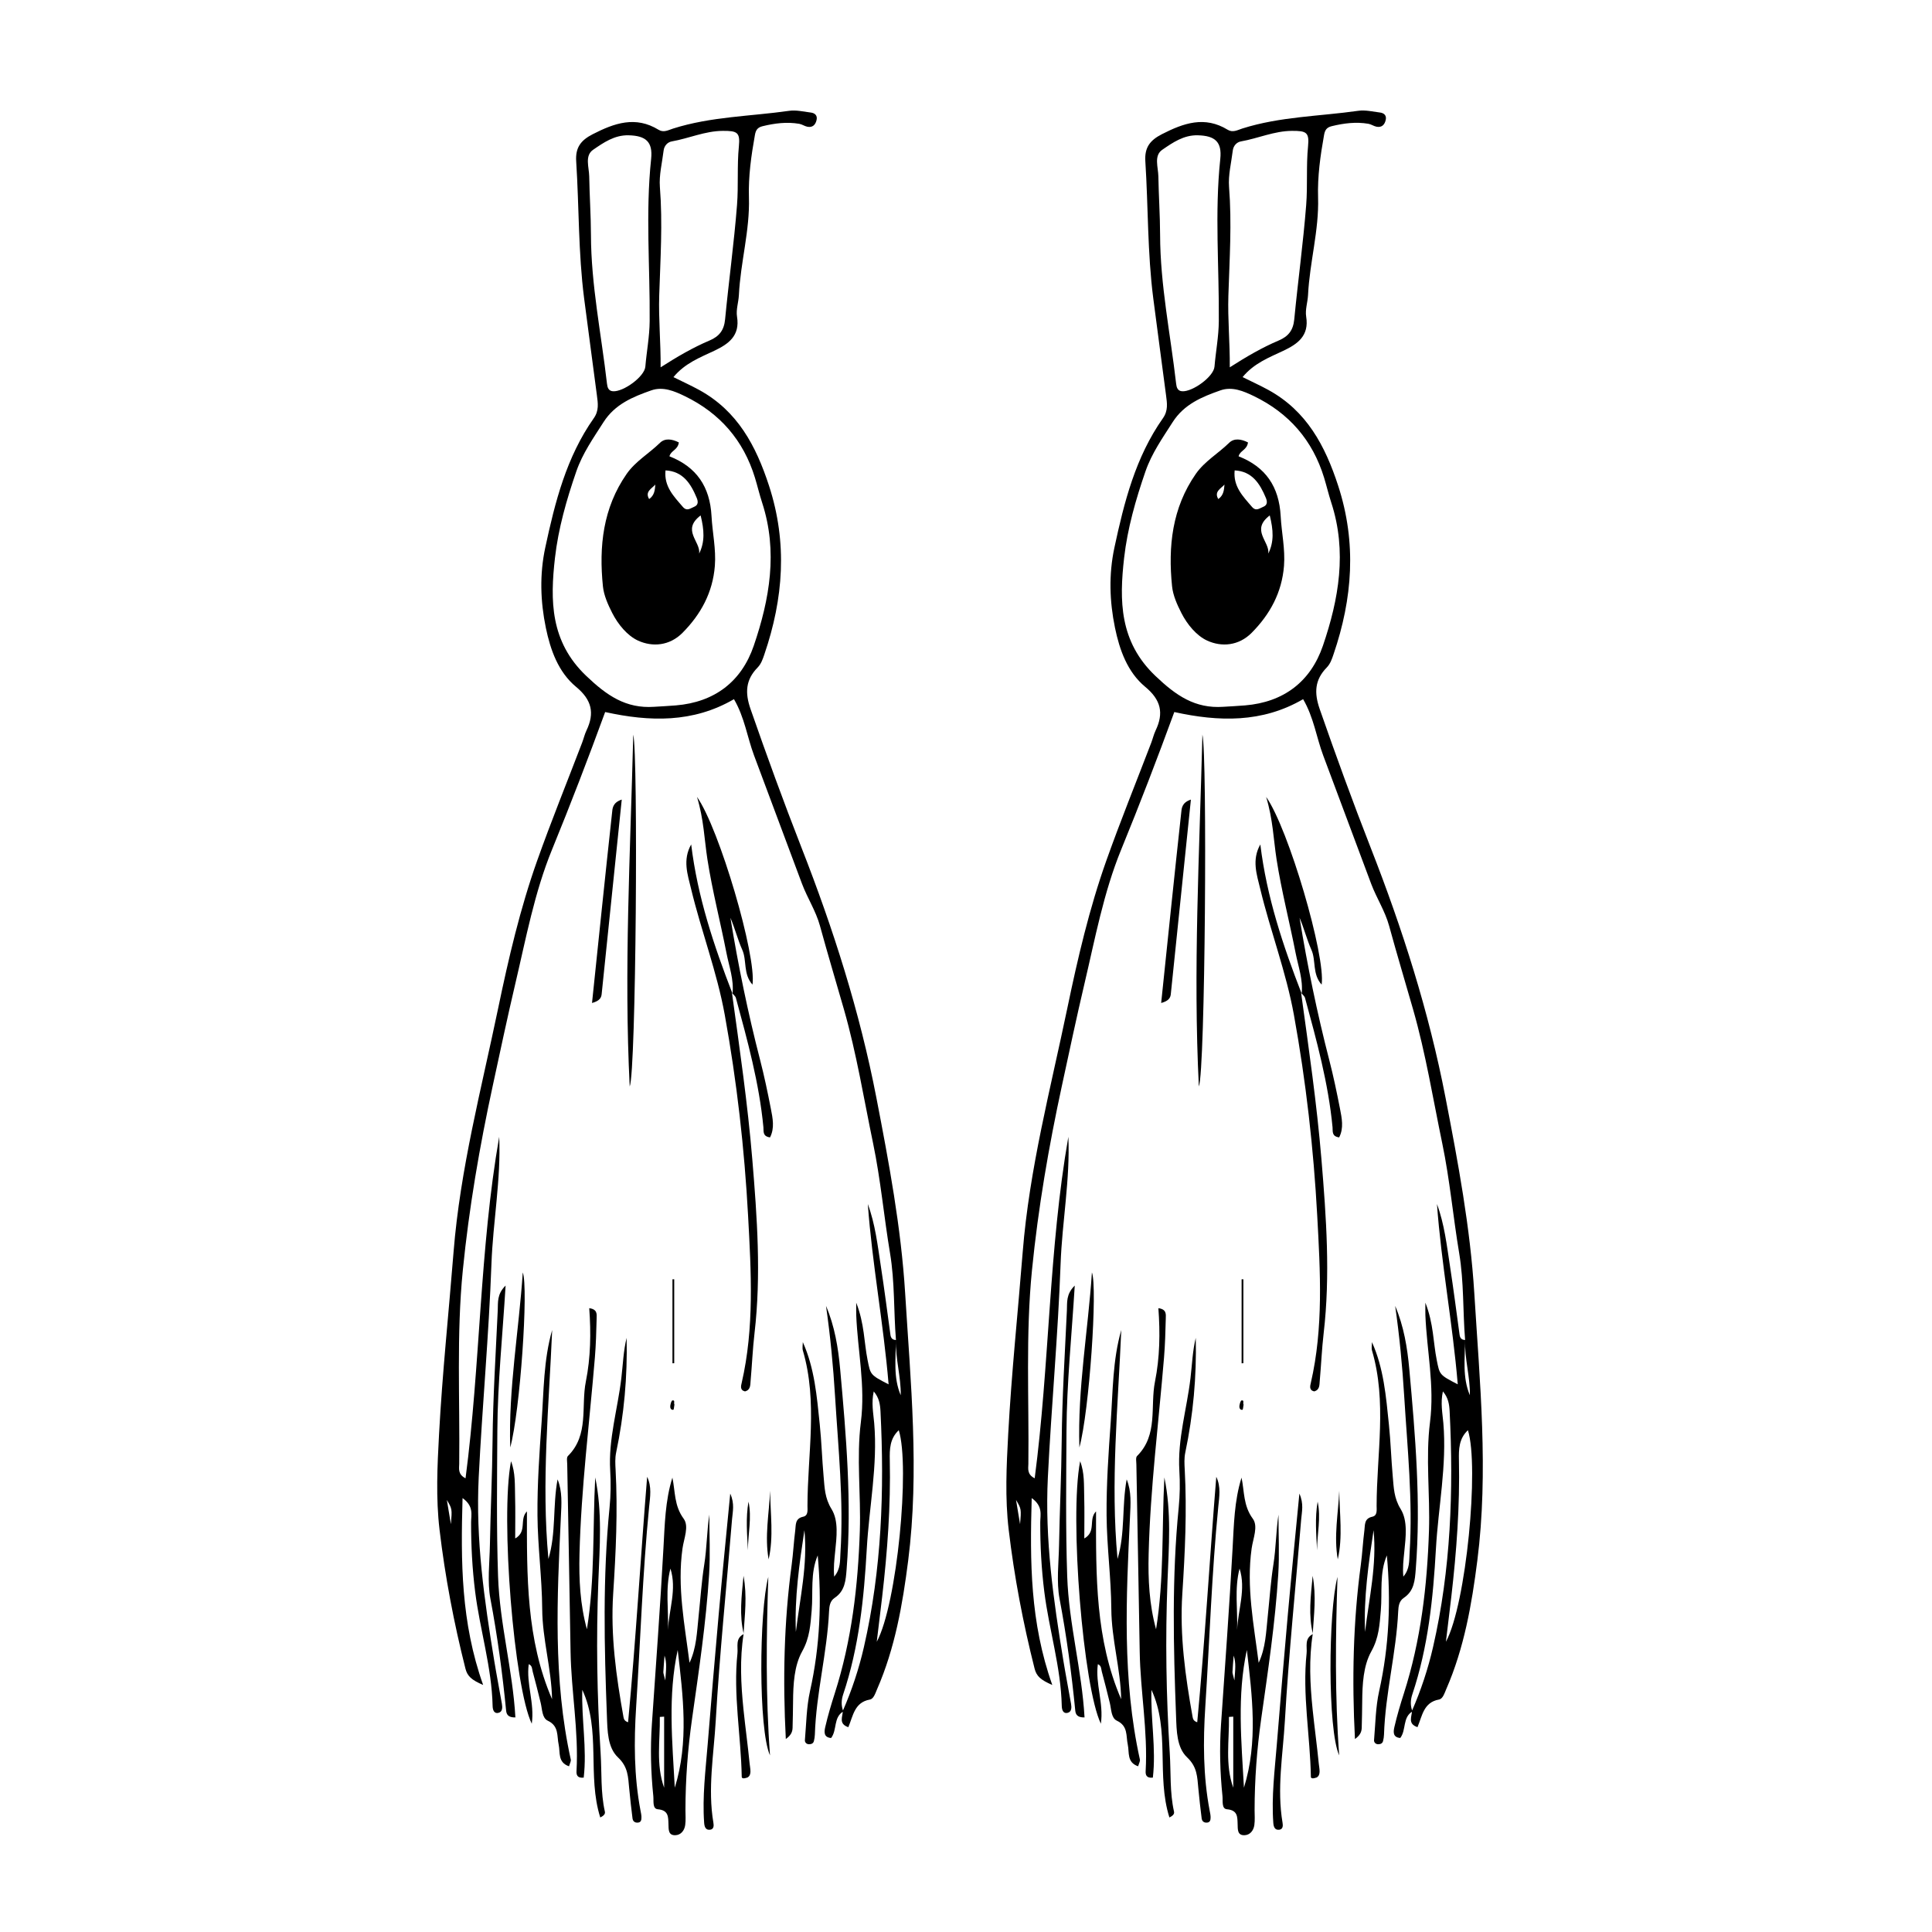 <?xml version="1.0" encoding="UTF-8"?>
<!-- Uploaded to: ICON Repo, www.svgrepo.com, Generator: ICON Repo Mixer Tools -->
<svg fill="#000000" width="800px" height="800px" version="1.1" viewBox="144 144 512 512" xmlns="http://www.w3.org/2000/svg">
 <g>
  <path d="m532.27 499.12c-0.625-7.656-0.293-15.367-1.57-23-1.621-9.672-2.484-19.488-4.481-29.078-2.465-11.855-4.387-23.84-7.727-35.508-2.117-7.394-4.336-14.758-6.363-22.176-1.082-3.945-3.332-7.352-4.75-11.125-4.258-11.344-8.484-22.699-12.723-34.047-1.801-4.828-2.492-10.055-5.316-14.898-10.836 6.309-22.328 6.012-34.137 3.41-4.477 12.238-9.141 24.387-14.074 36.441-4.668 11.406-6.91 23.559-9.727 35.512-2.113 8.977-4.023 18-5.973 27.016-3.504 16.168-6.301 32.43-7.945 48.93-1.703 17.121-0.762 34.234-0.957 51.352-0.016 1.203-0.418 2.758 1.676 3.816 3.969-30.223 3.703-60.648 8.922-90.496 0.488 11.324-1.652 22.473-2.059 33.734-0.684 18.848-2.434 37.633-3.371 56.473-0.824 16.547 1.48 32.574 4.121 48.691 0.621 3.789 1.363 7.562 2.019 11.348 0.168 0.957 0.191 2.144-0.898 2.402-1.273 0.301-1.539-0.922-1.559-1.855-0.238-10.266-3.356-20.094-4.625-30.207-0.773-6.141-1.09-12.25-1.078-18.422 0.004-1.922 0.785-4.269-2.266-6.422-0.473 16.879-0.438 32.902 5.457 49.523-3.082-1.332-4.18-2.32-4.691-4.34-3.059-12.109-5.383-24.324-6.856-36.75-1.008-8.5-0.59-16.953-0.137-25.359 0.867-16.125 2.566-32.207 3.848-48.312 1.75-21.957 7.367-43.199 11.836-64.656 2.75-13.199 5.805-26.312 10.316-39.02 3.734-10.508 7.93-20.848 11.914-31.266 0.41-1.078 0.668-2.223 1.16-3.258 2.203-4.613 1.402-8.105-2.75-11.543-4.738-3.922-6.816-9.82-8.023-15.664-1.441-6.984-1.676-14.129-0.156-21.223 2.586-12.082 5.606-24.012 12.863-34.312 1.422-2.019 1.098-3.981 0.828-6.055-1.117-8.582-2.293-17.156-3.394-25.738-1.551-12.055-1.32-24.211-2.098-36.309-0.234-3.66 1.242-5.551 4.394-7.168 5.742-2.941 11.34-4.91 17.445-1.164 1.348 0.816 2.582 0.07 3.856-0.336 10-3.176 20.484-3.234 30.75-4.699 1.852-0.266 3.824 0.223 5.727 0.457 1.059 0.129 1.797 0.75 1.539 1.945-0.273 1.262-1.031 2.098-2.441 1.82-0.742-0.145-1.418-0.652-2.156-0.777-3.281-0.559-6.504-0.152-9.719 0.633-1.336 0.328-1.797 1.02-2.031 2.332-0.98 5.492-1.758 10.949-1.586 16.594 0.266 8.684-2.234 17.148-2.66 25.805-0.094 1.918-0.797 3.898-0.496 5.731 0.836 5.09-2.262 7.273-6.082 9.074-3.793 1.789-7.758 3.305-10.766 6.961 2.461 1.223 4.703 2.238 6.852 3.418 10.125 5.566 15.012 14.734 18.477 25.371 4.938 15.172 3.816 29.898-1.227 44.664-0.441 1.293-0.844 2.531-1.824 3.535-3.152 3.234-3.352 6.656-1.844 10.984 4.293 12.332 8.758 24.594 13.516 36.758 8.422 21.512 15.418 43.426 19.82 66.191 3.328 17.203 6.562 34.418 7.637 51.887 1.449 23.574 3.805 47.184 0.801 70.82-1.48 11.66-3.496 23.207-8.242 34.09-0.473 1.082-0.895 2.559-1.918 2.742-4.078 0.73-4.422 4.285-5.699 7.32-2.68-0.895-1.473-2.801-1.461-4.332 2.391-5.461 4.258-11.109 5.586-16.891 4.727-20.574 5.445-41.453 4.398-62.445-0.094-1.848-0.34-3.609-1.789-5.316-0.676 3.078-0.105 5.754 0.121 8.406 0.953 11.211-1.344 22.215-1.969 33.324-0.734 13.055-2.059 26.047-6.254 38.559-0.504 1.504-0.559 3.012 0.039 4.512-2.684 1.598-1.602 4.934-3.238 7.047-2.086-0.156-1.809-1.789-1.543-2.945 0.688-2.988 1.566-5.938 2.504-8.859 4.492-14.031 6.18-28.457 6.652-43.133 0.312-9.605-0.926-19.332 0.27-28.734 1.238-9.727-0.844-18.938-1.223-28.383-0.027-0.719-0.004-1.438-0.004-3.305 2.203 5.617 2.066 10.504 3.008 15.18 0.785 3.906 0.656 3.934 5.574 6.461-1.359-16.266-4.359-31.918-5.508-47.781 1.965 5.309 2.594 10.883 3.441 16.398 0.934 6.07 1.715 12.164 2.551 18.25 0.121 0.883 0.551 1.363 1.461 1.379-0.035 4.926-0.75 9.902 1.27 14.645 0.086-4.922-1.438-9.703-1.266-14.633zm-64.094-167.81c1.918-0.121 3.84-0.211 5.758-0.371 10.273-0.848 17.398-6.305 20.656-15.828 4.207-12.309 6.422-24.961 2.219-37.879-0.715-2.191-1.242-4.441-1.914-6.644-3.039-9.914-9.293-17.105-18.594-21.609-2.769-1.34-5.781-2.613-8.875-1.527-4.887 1.715-9.629 3.664-12.66 8.418-2.688 4.215-5.547 8.254-7.211 13.066-2.582 7.477-4.769 15.129-5.652 22.895-1.281 11.266-1.301 22.172 8.301 31.305 5.438 5.188 10.48 8.684 17.973 8.176zm1.727-89.965c4.434-2.836 8.566-5.246 12.977-7.113 2.57-1.09 3.832-2.723 4.109-5.578 0.973-10.121 2.371-20.203 3.164-30.332 0.402-5.148-0.023-10.352 0.492-15.547 0.371-3.719-0.453-4.117-4.269-4.094-4.699 0.027-8.977 1.996-13.508 2.793-1.137 0.199-2.016 1.156-2.172 2.438-0.387 3.219-1.234 6.481-0.984 9.652 0.758 9.613 0.125 19.18-0.18 28.773-0.199 6.258 0.43 12.527 0.371 19.008zm-8.477-61.492c-3.758-0.094-6.656 1.949-9.406 3.832-2.289 1.566-1.086 4.617-1.043 7.031 0.09 5.18 0.445 10.355 0.461 15.531 0.035 13.301 2.742 26.301 4.25 39.438 0.109 0.961 0.379 1.93 1.598 2.004 2.754 0.172 8.34-3.852 8.566-6.527 0.34-4.008 1.109-7.953 1.145-12.02 0.121-14.348-1.129-28.707 0.391-43.047 0.473-4.5-1.391-6.133-5.961-6.242zm65.754 399.23c5.398-9.926 8.848-46.465 5.836-56.066-2.394 2.231-2.445 5.051-2.383 7.93 0.258 12.117-0.625 24.176-2.019 36.203-0.465 3.981-0.957 7.957-1.434 11.934zm-112.85-31.156c0.34-4.039 0.34-4.039-1.07-6.43 0.355 2.144 0.621 3.754 1.07 6.43z"/>
  <path d="m507.58 499.67c3.121 6.922 3.727 14.383 4.492 21.801 0.477 4.59 0.609 9.215 1.023 13.812 0.266 2.953 0.293 5.707 2.102 8.641 1.918 3.102 1.34 7.469 0.957 11.293-0.211 2.109-0.473 4.176-0.258 6.602 1.727-2.008 1.527-4.16 1.66-6.258 0.883-13.883-0.578-27.684-1.426-41.504-0.488-8.016-1.258-16.012-2.398-23.98 2.293 5.375 3.234 11.082 3.746 16.762 1.594 17.621 3.113 35.262 1.715 52.992-0.234 2.953-0.398 5.769-3.18 7.625-1.242 0.828-1.41 2.215-1.477 3.594-0.508 10.969-3.414 21.664-3.762 32.652-0.02 0.57-0.113 1.148-0.254 1.703-0.16 0.629-0.66 0.828-1.273 0.84-0.734 0.012-1.156-0.574-1.113-1.059 0.375-4.359 0.414-8.801 1.359-13.039 2.656-11.898 3.133-23.859 2.039-35.945-2.004 4.703-1.188 9.707-1.602 14.574-0.32 3.738-0.488 7.223-2.523 10.867-2.125 3.809-2.375 8.738-2.41 13.344-0.016 2.305-0.074 4.609-0.129 6.914-0.031 1.219-0.582 2.094-1.793 2.957-0.816-15.73-0.496-30.965 1.551-46.148 0.41-3.047 0.559-6.129 0.953-9.184 0.184-1.414-0.098-3.109 2.094-3.578 1.398-0.297 1.141-1.805 1.141-2.887 0.023-13.727 2.777-27.531-1.215-41.145-0.195-0.695-0.02-1.496-0.02-2.246zm-1.832 76.805c1.078-8.957 3.164-17.828 2.262-26.961-1.348 8.938-2.637 17.875-2.262 26.961z"/>
  <path d="m440.16 557.13c2.07-6.856 1.105-14.055 2.422-21.078 1.316 3.227 1.039 6.57 0.879 9.902-1.02 21.52-2.082 43.043 2.621 64.332 0.105 0.473-0.258 1.051-0.465 1.801-3.051-1.035-2.301-3.707-2.742-5.727-0.508-2.328 0.129-4.93-2.891-6.356-1.516-0.715-1.461-2.992-1.863-4.668-0.676-2.801-1.391-5.594-2.137-8.375-0.18-0.676-0.078-1.543-1.043-1.934-0.707 5.211 1.586 10.258 0.805 15.777-4.652-9.539-8.391-54.488-5.5-69.562 1.195 3.051 0.992 6.336 1.082 9.551 0.098 3.445 0.023 6.898 0.023 10.918 3.258-1.852 1.016-5.039 3.113-7.18-0.027 17.148-0.188 33.949 6.66 49.781-0.156-8.047-2.559-15.855-2.613-23.918-0.055-8.277-1.188-16.5-1.254-24.793-0.066-8.293 0.512-16.539 1.098-24.781 0.578-8.137 0.496-16.367 2.797-24.352-0.859 20.207-2.891 40.359-0.992 60.66z"/>
  <path d="m473.02 535.59c0.781 3.703 0.438 7.414 2.988 10.883 1.48 2.016 0.066 5.223-0.309 7.879-1.441 10.215 0.582 20.207 1.859 30.305 1.867-3.953 1.965-8.172 2.406-12.324 0.488-4.586 0.785-9.199 1.504-13.746 0.691-4.383 0.68-8.773 1.34-13.195 0 5.266 0.273 10.551-0.055 15.797-0.809 12.855-2.719 25.598-4.527 38.348-1.133 8.004-1.738 16.043-1.746 24.129 0 1.344 0.121 2.707-0.07 4.023-0.207 1.414-1.129 2.609-2.598 2.66-1.938 0.07-1.781-1.582-1.828-2.91-0.07-1.938 0.051-3.711-2.836-3.969-1.457-0.129-1.047-2.215-1.18-3.492-0.652-6.32-0.816-12.652-0.383-19 1.066-15.52 2.203-31.035 3.059-46.57 0.359-6.312 0.438-12.613 2.375-18.816zm0.637 82.164c3.766-12.133 2.184-24.309 0.773-36.492-2.641 12.109-1.434 24.32-0.773 36.492zm-2.828 0.012v-18.836c-0.379 0.023-0.762 0.047-1.141 0.07 0.094 6.285-1.066 12.629 1.141 18.766zm1.016-41.793c0.246-5.426 2.398-10.785 0.652-16.285-1.398 5.387-0.457 10.855-0.652 16.285zm-0.715 13.363c0.215-2.953 0.465-4.559-0.195-6.59-0.133 1.77-0.254 3.066-0.316 4.363-0.016 0.344 0.152 0.695 0.512 2.227z"/>
  <path d="m452.57 535.54c1.906 9.145 1.184 18.367 0.828 27.539-0.594 15.188-0.355 30.348 0.602 45.5 0.328 5.168-0.023 10.395 1.125 15.508 0.133 0.59-0.199 1.059-1.219 1.562-3.504-11.062 0.23-23.121-4.758-33.824-0.25 7.805 1.273 15.555 0.371 23.266-1.75 0.184-1.961-0.773-1.906-1.758 0.598-10.605-1.406-21.082-1.578-31.648-0.27-16.531-0.594-33.059-0.883-49.586-0.012-0.762-0.223-1.84 0.184-2.242 5.66-5.617 3.422-13.133 4.754-19.75 1.277-6.348 1.379-12.859 0.895-19.422 2.203 0.289 1.988 1.637 1.961 2.711-0.09 3.457-0.18 6.922-0.465 10.367-1.441 17.355-3.641 34.652-4.078 52.09-0.168 6.703 0.16 13.359 1.965 19.914 2.16-13.352 1.504-26.824 2.203-40.227z"/>
  <path d="m460.89 498.54c0.238 10.309-0.676 20.406-2.773 30.379-0.328 1.562-0.23 3.051-0.148 4.574 0.59 10.973 0.074 21.926-0.641 32.871-0.719 11.035 0.793 21.871 2.731 32.68 0.102 0.578 0.316 1.07 1.219 1.371 2.051-21.691 3.289-43.387 5.051-65.047 1.266 2.637 0.785 5.332 0.527 7.938-1.738 17.609-2.297 35.297-3.438 52.945-0.594 9.211-0.586 18.453 1.156 27.59 0.109 0.566 0.234 1.137 0.246 1.707 0.012 0.781-0.098 1.516-1.199 1.469-0.723-0.031-1.09-0.539-1.16-1.051-0.352-2.668-0.625-5.348-0.891-8.023-0.293-2.977-0.254-5.664-2.961-8.211-2.785-2.621-2.797-7.098-2.941-10.906-0.707-18.441-1.133-36.887 0.699-55.309 0.324-3.242 0.371-6.547 0.172-9.797-0.504-8.348 1.988-16.32 2.949-24.477 0.43-3.606 0.551-7.246 1.402-10.703z"/>
  <path d="m488.81 407.15c2.019 14.672 4.16 29.324 5.387 44.098 1.277 15.355 2.379 30.688 0.586 46.082-0.488 4.191-0.66 8.418-1.035 12.621-0.098 1.09 0.023 2.398-1.492 2.785-1.398-0.336-1.047-1.492-0.867-2.273 3.371-14.637 2.496-29.473 1.695-44.227-0.969-17.859-2.988-35.633-6.18-53.262-2.062-11.391-6.227-22.195-8.926-33.398-0.918-3.809-2.297-7.684 0.023-11.789 1.703 13.988 6.027 26.848 10.953 39.547z"/>
  <path d="m488.96 407.33c0.395-3.727-0.914-7.215-1.609-10.77-1.621-8.289-3.75-16.488-5.047-24.824-0.812-5.223-0.945-10.559-2.762-16.543 5.918 8.379 15.812 42.156 14.707 49.746-2.535-2.828-1.441-6.383-2.711-9.227-1.219-2.734-1.941-5.695-3.141-8.488 2.059 12.676 4.652 25.223 7.859 37.645 1.102 4.273 2.008 8.602 2.852 12.934 0.492 2.527 1.051 5.148-0.219 7.621-2.031-0.281-1.652-1.648-1.75-2.672-1.113-11.711-4.219-22.996-7.293-34.285-0.133-0.492-0.672-0.875-1.027-1.312-0.004-0.004 0.141 0.176 0.141 0.176z"/>
  <path d="m428.82 484.69c-0.809 13.297-2.121 25.859-2.188 38.43-0.07 12.859-0.246 25.73 0.188 38.605 0.426 12.602 3.883 24.836 4.594 37.41-1.949 0.051-2.359-0.832-2.457-1.812-0.98-9.926-2.301-19.777-4.16-29.602-0.855-4.523-0.223-9.527-0.137-14.301 0.168-9.215 0.613-18.449 0.703-27.641 0.113-11.547 0.84-23.031 1.375-34.539 0.098-2.062-0.27-4.238 2.082-6.551z"/>
  <path d="m461.71 431.93c-1.543-30.758 0.148-61.527 0.941-93.246 1.316 5.301 0.754 89.297-0.941 93.246z"/>
  <path d="m488.35 539.82c1.219 2.707 0.641 4.809 0.477 6.836-1.445 17.793-3.289 35.562-4.32 53.379-0.52 8.973-2.156 17.98-0.617 27.023 0.121 0.707 0.148 1.684-0.828 1.832-1.309 0.199-1.559-0.914-1.625-1.84-0.5-6.938 0.367-13.824 0.93-20.719 0.934-11.484 1.891-22.969 2.922-34.445 0.934-10.461 1.992-20.918 3.062-32.066z"/>
  <path d="m459.6 355.9c-1.797 17.469-3.547 34.531-5.328 51.586-0.102 0.953-0.578 1.789-2.551 2.316 1.781-17.066 3.488-33.703 5.305-50.332 0.125-1.152 0.086-2.746 2.574-3.57z"/>
  <path d="m430.05 527.59c-0.504-15.539 2.297-30.891 3.32-46.383 1.535 4.043-0.684 36.73-3.32 46.383z"/>
  <path d="m498.45 561.89c-0.516 15.77-0.719 31.535 0.449 47.301-3.086-6.762-2.902-38.051-0.449-47.301z"/>
  <path d="m491.9 576.97c-1.062 6.688-0.723 13.379-0.039 20.066 0.492 4.773 1.156 9.531 1.625 14.309 0.137 1.391 0.648 3.066-0.594 3.723-1.066 0.363-1.488 0.227-1.496-0.215-0.191-10.906-2.293-21.754-1.133-32.695 0.188-1.75-0.648-3.996 1.672-5.106z"/>
  <path d="m473.04 505.29v-22.266c0.156 0 0.309-0.004 0.465-0.004v22.246c-0.156 0.008-0.309 0.016-0.465 0.023z"/>
  <path d="m498.92 539.07c0.066 6.144 0.969 12.191-0.395 18.18-1.09-6.121 0.133-12.207 0.395-18.18z"/>
  <path d="m493.19 541.95c0.926 4.289-0.152 8.586-0.152 12.902-0.215-4.289-0.602-8.574 0.152-12.902z"/>
  <path d="m491.94 577.05c-1.23-4.965-0.59-9.941-0.07-15.438 1 5.449 0.32 10.379 0.012 15.332 0.02 0.027 0.059 0.105 0.059 0.105z"/>
  <path d="m473.56 516.22c-0.09 0.461-0.137 1.375-0.301 1.395-0.645 0.082-0.871-0.531-0.801-1.059 0.07-0.516 0.305-1.387 0.574-1.426 0.809-0.121 0.27 0.68 0.527 1.09z"/>
  <path d="m474.73 261.25c-0.254 2.008-2.16 2.168-2.484 3.68 7.172 2.809 10.727 8.047 11.145 15.836 0.234 4.394 1.234 8.746 0.883 13.207-0.559 7.031-3.684 12.801-8.562 17.723-3.43 3.461-7.969 3.824-11.789 2.074-2.82-1.289-5.297-4.269-6.852-7.332-1.121-2.207-2.211-4.633-2.461-7.051-1.082-10.559 0.004-20.77 6.293-29.801 2.336-3.356 5.949-5.41 8.828-8.23 1.297-1.277 3.16-1.047 5-0.105zm-3.531 7.41c-0.438 4.262 2.199 6.883 4.586 9.664 1.09 1.27 2.012 0.375 2.984-0.008 1.203-0.473 1.062-1.492 0.699-2.367-1.582-3.805-3.672-7.059-8.27-7.289zm9.301 11.934c-5.141 3.891 0.031 6.898-0.387 10.102 1.547-3.102 1.352-6.227 0.387-10.102zm-12-8.176c-0.992 1.098-2.809 1.875-1.641 3.836 1.43-0.996 1.531-2.453 1.641-3.836z"/>
  <path d="m381.44 499.12c-0.625-7.656-0.293-15.367-1.57-23-1.621-9.672-2.484-19.488-4.481-29.078-2.465-11.855-4.387-23.84-7.727-35.508-2.117-7.394-4.336-14.758-6.363-22.176-1.082-3.945-3.332-7.352-4.75-11.125-4.258-11.344-8.484-22.699-12.723-34.047-1.801-4.828-2.492-10.055-5.316-14.898-10.836 6.309-22.328 6.012-34.137 3.41-4.477 12.238-9.141 24.387-14.074 36.441-4.668 11.406-6.91 23.559-9.727 35.512-2.113 8.977-4.023 18-5.973 27.016-3.504 16.168-6.301 32.43-7.945 48.93-1.703 17.121-0.762 34.234-0.957 51.352-0.016 1.203-0.418 2.758 1.676 3.816 3.969-30.223 3.703-60.648 8.922-90.496 0.488 11.324-1.652 22.473-2.059 33.734-0.684 18.848-2.434 37.633-3.371 56.473-0.824 16.547 1.48 32.574 4.121 48.691 0.621 3.789 1.363 7.562 2.019 11.348 0.168 0.957 0.191 2.144-0.898 2.402-1.273 0.301-1.539-0.922-1.559-1.855-0.238-10.266-3.356-20.094-4.625-30.207-0.773-6.141-1.09-12.25-1.078-18.422 0.004-1.922 0.785-4.269-2.266-6.422-0.473 16.879-0.438 32.902 5.457 49.523-3.082-1.332-4.18-2.32-4.691-4.34-3.059-12.109-5.383-24.324-6.856-36.75-1.008-8.5-0.59-16.953-0.137-25.359 0.867-16.125 2.566-32.207 3.848-48.312 1.75-21.957 7.367-43.199 11.836-64.656 2.75-13.199 5.805-26.312 10.316-39.02 3.734-10.508 7.93-20.848 11.914-31.266 0.41-1.078 0.668-2.223 1.16-3.258 2.203-4.613 1.402-8.105-2.75-11.543-4.738-3.922-6.816-9.82-8.023-15.664-1.441-6.984-1.676-14.129-0.156-21.223 2.586-12.082 5.606-24.012 12.863-34.312 1.422-2.019 1.098-3.981 0.828-6.055-1.117-8.582-2.293-17.156-3.394-25.738-1.551-12.055-1.32-24.211-2.098-36.309-0.234-3.66 1.242-5.551 4.394-7.168 5.742-2.941 11.34-4.91 17.445-1.164 1.344 0.824 2.578 0.078 3.856-0.328 10-3.176 20.484-3.234 30.75-4.699 1.852-0.266 3.824 0.223 5.727 0.457 1.059 0.129 1.797 0.75 1.539 1.945-0.273 1.262-1.031 2.098-2.441 1.82-0.742-0.145-1.418-0.652-2.156-0.777-3.281-0.559-6.504-0.152-9.719 0.633-1.336 0.328-1.797 1.02-2.031 2.332-0.98 5.492-1.758 10.949-1.586 16.594 0.266 8.684-2.234 17.148-2.66 25.805-0.094 1.918-0.797 3.898-0.496 5.731 0.836 5.09-2.262 7.273-6.082 9.074-3.793 1.789-7.758 3.305-10.766 6.961 2.461 1.223 4.703 2.238 6.852 3.418 10.125 5.566 15.012 14.734 18.477 25.371 4.938 15.172 3.816 29.898-1.227 44.664-0.441 1.293-0.844 2.531-1.824 3.535-3.152 3.234-3.352 6.656-1.844 10.984 4.293 12.332 8.758 24.594 13.516 36.758 8.422 21.512 15.418 43.426 19.82 66.191 3.328 17.203 6.562 34.418 7.637 51.887 1.449 23.574 3.805 47.184 0.801 70.82-1.484 11.66-3.496 23.207-8.242 34.09-0.473 1.082-0.895 2.559-1.918 2.742-4.078 0.73-4.422 4.285-5.699 7.32-2.68-0.895-1.473-2.801-1.461-4.332 2.391-5.461 4.258-11.109 5.586-16.891 4.727-20.574 5.445-41.453 4.398-62.445-0.094-1.848-0.34-3.609-1.789-5.316-0.676 3.078-0.105 5.754 0.121 8.406 0.953 11.211-1.344 22.215-1.969 33.324-0.734 13.055-2.059 26.047-6.254 38.559-0.504 1.504-0.559 3.012 0.039 4.512-2.684 1.598-1.602 4.934-3.238 7.047-2.086-0.156-1.809-1.789-1.543-2.945 0.688-2.988 1.566-5.938 2.504-8.859 4.492-14.031 6.18-28.457 6.652-43.133 0.312-9.605-0.926-19.332 0.27-28.734 1.238-9.727-0.844-18.938-1.223-28.383-0.027-0.719-0.004-1.438-0.004-3.305 2.203 5.617 2.066 10.504 3.008 15.18 0.785 3.906 0.656 3.934 5.574 6.461-1.359-16.266-4.359-31.918-5.508-47.781 1.965 5.309 2.594 10.883 3.441 16.398 0.934 6.07 1.715 12.164 2.551 18.25 0.121 0.883 0.551 1.363 1.461 1.379-0.035 4.926-0.75 9.902 1.27 14.645 0.086-4.93-1.441-9.711-1.266-14.641zm-64.094-167.81c1.918-0.121 3.84-0.211 5.758-0.371 10.273-0.848 17.398-6.305 20.656-15.828 4.207-12.309 6.422-24.961 2.219-37.879-0.715-2.191-1.242-4.441-1.914-6.644-3.039-9.914-9.293-17.105-18.594-21.609-2.769-1.34-5.781-2.613-8.875-1.527-4.887 1.715-9.629 3.664-12.66 8.418-2.688 4.215-5.547 8.254-7.211 13.066-2.582 7.477-4.769 15.129-5.652 22.895-1.281 11.266-1.301 22.172 8.301 31.305 5.438 5.188 10.48 8.684 17.973 8.176zm1.723-89.965c4.434-2.836 8.566-5.246 12.977-7.113 2.57-1.09 3.832-2.723 4.109-5.578 0.973-10.121 2.371-20.203 3.164-30.332 0.402-5.148-0.023-10.352 0.492-15.547 0.371-3.719-0.453-4.117-4.269-4.094-4.699 0.027-8.977 1.996-13.508 2.793-1.137 0.199-2.016 1.156-2.172 2.438-0.387 3.219-1.234 6.481-0.984 9.652 0.758 9.613 0.125 19.18-0.18 28.773-0.195 6.258 0.43 12.527 0.371 19.008zm-8.473-61.492c-3.758-0.094-6.656 1.949-9.406 3.832-2.289 1.566-1.086 4.617-1.043 7.031 0.09 5.18 0.445 10.355 0.461 15.531 0.035 13.301 2.742 26.301 4.25 39.438 0.109 0.961 0.379 1.93 1.598 2.004 2.754 0.172 8.34-3.852 8.566-6.527 0.34-4.008 1.109-7.953 1.145-12.02 0.121-14.348-1.129-28.707 0.391-43.047 0.473-4.5-1.395-6.133-5.961-6.242zm65.754 399.23c5.398-9.926 8.848-46.465 5.836-56.066-2.394 2.231-2.445 5.051-2.383 7.93 0.258 12.117-0.625 24.176-2.019 36.203-0.465 3.981-0.957 7.957-1.434 11.934zm-112.86-31.156c0.34-4.039 0.34-4.039-1.07-6.43 0.355 2.144 0.625 3.754 1.07 6.43z"/>
  <path d="m356.75 499.67c3.121 6.922 3.727 14.383 4.492 21.801 0.477 4.59 0.609 9.215 1.023 13.812 0.266 2.953 0.293 5.707 2.102 8.641 1.918 3.102 1.34 7.469 0.957 11.293-0.211 2.109-0.473 4.176-0.258 6.602 1.727-2.008 1.527-4.16 1.66-6.258 0.883-13.883-0.578-27.684-1.426-41.504-0.488-8.016-1.258-16.012-2.398-23.98 2.293 5.375 3.234 11.082 3.746 16.762 1.594 17.621 3.113 35.262 1.715 52.992-0.234 2.953-0.398 5.769-3.18 7.625-1.242 0.828-1.41 2.215-1.477 3.594-0.508 10.969-3.414 21.664-3.762 32.652-0.02 0.57-0.113 1.148-0.254 1.703-0.16 0.629-0.66 0.828-1.273 0.84-0.734 0.012-1.156-0.574-1.113-1.059 0.375-4.359 0.414-8.801 1.359-13.039 2.656-11.898 3.133-23.859 2.039-35.945-2.004 4.703-1.188 9.707-1.602 14.574-0.32 3.738-0.488 7.223-2.523 10.867-2.125 3.809-2.375 8.738-2.41 13.344-0.016 2.305-0.074 4.609-0.129 6.914-0.031 1.219-0.582 2.094-1.793 2.957-0.816-15.73-0.496-30.965 1.551-46.148 0.41-3.047 0.559-6.129 0.953-9.184 0.184-1.414-0.098-3.109 2.094-3.578 1.398-0.297 1.141-1.805 1.141-2.887 0.023-13.727 2.777-27.531-1.215-41.145-0.199-0.695-0.02-1.496-0.02-2.246zm-1.836 76.805c1.078-8.957 3.164-17.828 2.262-26.961-1.344 8.938-2.637 17.875-2.262 26.961z"/>
  <path d="m289.34 557.13c2.07-6.856 1.105-14.055 2.422-21.078 1.316 3.227 1.039 6.57 0.879 9.902-1.02 21.52-2.082 43.043 2.621 64.332 0.105 0.473-0.258 1.051-0.465 1.801-3.051-1.035-2.301-3.707-2.742-5.727-0.508-2.328 0.129-4.93-2.891-6.356-1.516-0.715-1.461-2.992-1.863-4.668-0.676-2.801-1.391-5.594-2.137-8.375-0.18-0.676-0.078-1.543-1.043-1.934-0.707 5.211 1.586 10.258 0.805 15.777-4.652-9.539-8.391-54.488-5.5-69.562 1.195 3.051 0.992 6.336 1.082 9.551 0.098 3.445 0.023 6.898 0.023 10.918 3.258-1.852 1.016-5.039 3.113-7.18-0.027 17.148-0.188 33.949 6.66 49.781-0.156-8.047-2.559-15.855-2.613-23.918-0.055-8.277-1.188-16.5-1.254-24.793-0.066-8.293 0.512-16.539 1.098-24.781 0.578-8.137 0.496-16.367 2.797-24.352-0.859 20.207-2.891 40.359-0.992 60.66z"/>
  <path d="m322.19 535.59c0.781 3.703 0.438 7.414 2.988 10.883 1.48 2.016 0.066 5.223-0.309 7.879-1.441 10.215 0.582 20.207 1.859 30.305 1.867-3.953 1.965-8.172 2.406-12.324 0.488-4.586 0.785-9.199 1.504-13.746 0.691-4.383 0.68-8.773 1.34-13.195 0 5.266 0.273 10.551-0.055 15.797-0.809 12.855-2.719 25.598-4.527 38.348-1.133 8.004-1.738 16.043-1.746 24.129 0 1.344 0.121 2.707-0.07 4.023-0.207 1.414-1.129 2.609-2.598 2.66-1.938 0.07-1.781-1.582-1.832-2.91-0.07-1.938 0.051-3.711-2.836-3.969-1.457-0.129-1.047-2.215-1.18-3.492-0.652-6.32-0.816-12.652-0.383-19 1.066-15.52 2.203-31.035 3.059-46.57 0.363-6.312 0.445-12.613 2.379-18.816zm0.637 82.164c3.766-12.133 2.184-24.309 0.773-36.492-2.641 12.109-1.43 24.32-0.773 36.492zm-2.824 0.012v-18.836c-0.379 0.023-0.762 0.047-1.141 0.07 0.09 6.285-1.07 12.629 1.141 18.766zm1.016-41.793c0.246-5.426 2.398-10.785 0.652-16.285-1.398 5.387-0.457 10.855-0.652 16.285zm-0.715 13.363c0.215-2.953 0.465-4.559-0.195-6.59-0.133 1.77-0.254 3.066-0.316 4.363-0.016 0.344 0.148 0.695 0.512 2.227z"/>
  <path d="m301.74 535.54c1.906 9.145 1.184 18.367 0.828 27.539-0.594 15.188-0.355 30.348 0.602 45.5 0.328 5.168-0.023 10.395 1.125 15.508 0.133 0.59-0.199 1.059-1.219 1.562-3.504-11.062 0.23-23.121-4.758-33.824-0.25 7.805 1.273 15.555 0.371 23.266-1.75 0.184-1.961-0.773-1.906-1.758 0.598-10.605-1.406-21.082-1.578-31.648-0.27-16.531-0.594-33.059-0.883-49.586-0.012-0.762-0.223-1.84 0.184-2.242 5.66-5.617 3.422-13.133 4.754-19.75 1.277-6.348 1.379-12.859 0.895-19.422 2.203 0.289 1.988 1.637 1.961 2.711-0.09 3.457-0.18 6.922-0.465 10.367-1.441 17.355-3.641 34.652-4.078 52.09-0.168 6.703 0.16 13.359 1.965 19.914 2.16-13.352 1.504-26.824 2.203-40.227z"/>
  <path d="m310.06 498.54c0.238 10.309-0.676 20.406-2.773 30.379-0.328 1.562-0.23 3.051-0.148 4.574 0.59 10.973 0.074 21.926-0.641 32.871-0.719 11.035 0.793 21.871 2.731 32.68 0.102 0.578 0.316 1.07 1.219 1.371 2.051-21.691 3.289-43.387 5.051-65.047 1.266 2.637 0.785 5.332 0.527 7.938-1.738 17.609-2.297 35.297-3.438 52.945-0.594 9.211-0.586 18.453 1.156 27.59 0.109 0.566 0.234 1.137 0.246 1.707 0.012 0.781-0.098 1.516-1.199 1.469-0.723-0.031-1.09-0.539-1.16-1.051-0.352-2.668-0.625-5.348-0.891-8.023-0.293-2.977-0.254-5.664-2.961-8.211-2.785-2.621-2.797-7.098-2.941-10.906-0.707-18.441-1.133-36.887 0.699-55.309 0.324-3.242 0.371-6.547 0.172-9.797-0.504-8.348 1.988-16.32 2.949-24.477 0.426-3.606 0.551-7.246 1.402-10.703z"/>
  <path d="m337.98 407.15c2.019 14.672 4.16 29.324 5.387 44.098 1.277 15.355 2.379 30.688 0.586 46.082-0.488 4.191-0.66 8.418-1.035 12.621-0.098 1.09 0.023 2.398-1.492 2.785-1.398-0.336-1.047-1.492-0.867-2.273 3.371-14.637 2.496-29.473 1.695-44.227-0.969-17.859-2.988-35.633-6.18-53.262-2.062-11.391-6.227-22.195-8.926-33.398-0.918-3.809-2.297-7.684 0.023-11.789 1.703 13.988 6.027 26.848 10.953 39.547z"/>
  <path d="m338.13 407.33c0.395-3.727-0.914-7.215-1.609-10.77-1.621-8.289-3.75-16.488-5.047-24.824-0.812-5.223-0.945-10.559-2.762-16.543 5.918 8.379 15.812 42.156 14.707 49.746-2.535-2.828-1.441-6.383-2.711-9.227-1.219-2.734-1.941-5.695-3.137-8.488 2.059 12.676 4.652 25.223 7.859 37.645 1.102 4.273 2.008 8.602 2.852 12.934 0.492 2.527 1.051 5.148-0.219 7.621-2.031-0.281-1.652-1.648-1.75-2.672-1.113-11.711-4.219-22.996-7.293-34.285-0.133-0.492-0.672-0.875-1.027-1.312-0.012-0.004 0.137 0.176 0.137 0.176z"/>
  <path d="m277.99 484.69c-0.809 13.297-2.121 25.859-2.188 38.43-0.07 12.859-0.246 25.73 0.188 38.605 0.426 12.602 3.883 24.836 4.594 37.41-1.949 0.051-2.359-0.832-2.457-1.812-0.98-9.926-2.301-19.777-4.16-29.602-0.855-4.523-0.223-9.527-0.137-14.301 0.168-9.215 0.613-18.449 0.703-27.641 0.113-11.547 0.84-23.031 1.375-34.539 0.098-2.062-0.27-4.238 2.082-6.551z"/>
  <path d="m310.88 431.93c-1.543-30.758 0.148-61.527 0.941-93.246 1.316 5.301 0.758 89.297-0.941 93.246z"/>
  <path d="m337.52 539.82c1.219 2.707 0.641 4.809 0.477 6.836-1.445 17.793-3.289 35.562-4.32 53.379-0.52 8.973-2.156 17.98-0.617 27.023 0.121 0.707 0.148 1.684-0.828 1.832-1.309 0.199-1.559-0.914-1.625-1.84-0.5-6.938 0.367-13.824 0.93-20.719 0.934-11.484 1.891-22.969 2.922-34.445 0.934-10.461 1.988-20.918 3.062-32.066z"/>
  <path d="m308.77 355.9c-1.797 17.469-3.547 34.531-5.328 51.586-0.102 0.953-0.578 1.789-2.551 2.316 1.781-17.066 3.488-33.703 5.305-50.332 0.125-1.152 0.082-2.746 2.574-3.57z"/>
  <path d="m279.22 527.59c-0.504-15.539 2.297-30.891 3.32-46.383 1.539 4.043-0.684 36.73-3.32 46.383z"/>
  <path d="m347.61 561.89c-0.516 15.77-0.719 31.535 0.449 47.301-3.086-6.762-2.898-38.051-0.449-47.301z"/>
  <path d="m341.07 576.97c-1.062 6.688-0.723 13.379-0.039 20.066 0.492 4.773 1.156 9.531 1.625 14.309 0.137 1.391 0.648 3.066-0.594 3.723-1.066 0.363-1.488 0.227-1.496-0.215-0.191-10.906-2.293-21.754-1.133-32.695 0.188-1.75-0.648-3.996 1.672-5.106z"/>
  <path d="m322.21 505.29v-22.266c0.156 0 0.309-0.004 0.465-0.004v22.246c-0.156 0.008-0.312 0.016-0.465 0.023z"/>
  <path d="m348.09 539.07c0.066 6.144 0.969 12.191-0.395 18.18-1.09-6.121 0.133-12.207 0.395-18.18z"/>
  <path d="m342.36 541.95c0.926 4.289-0.152 8.586-0.152 12.902-0.215-4.289-0.605-8.574 0.152-12.902z"/>
  <path d="m341.11 577.05c-1.23-4.965-0.59-9.941-0.07-15.438 1 5.449 0.32 10.379 0.012 15.332 0.023 0.027 0.059 0.105 0.059 0.105z"/>
  <path d="m322.73 516.22c-0.09 0.461-0.137 1.375-0.301 1.395-0.645 0.082-0.871-0.531-0.801-1.059 0.07-0.516 0.305-1.387 0.574-1.426 0.809-0.121 0.27 0.68 0.527 1.09z"/>
  <path d="m323.9 261.25c-0.254 2.008-2.16 2.168-2.484 3.68 7.172 2.809 10.727 8.047 11.145 15.836 0.234 4.394 1.234 8.746 0.883 13.207-0.559 7.031-3.684 12.801-8.562 17.723-3.43 3.461-7.969 3.824-11.789 2.074-2.82-1.289-5.297-4.269-6.852-7.332-1.121-2.207-2.211-4.633-2.461-7.051-1.082-10.559 0.004-20.77 6.293-29.801 2.336-3.356 5.949-5.41 8.828-8.23 1.301-1.277 3.164-1.047 5-0.105zm-3.531 7.41c-0.438 4.262 2.199 6.883 4.586 9.664 1.09 1.27 2.012 0.375 2.984-0.008 1.203-0.473 1.062-1.492 0.699-2.367-1.578-3.805-3.672-7.059-8.27-7.289zm9.305 11.934c-5.141 3.891 0.031 6.898-0.387 10.102 1.547-3.102 1.348-6.227 0.387-10.102zm-12.004-8.176c-0.992 1.098-2.809 1.875-1.641 3.836 1.434-0.996 1.531-2.453 1.641-3.836z"/>
 </g>
</svg>